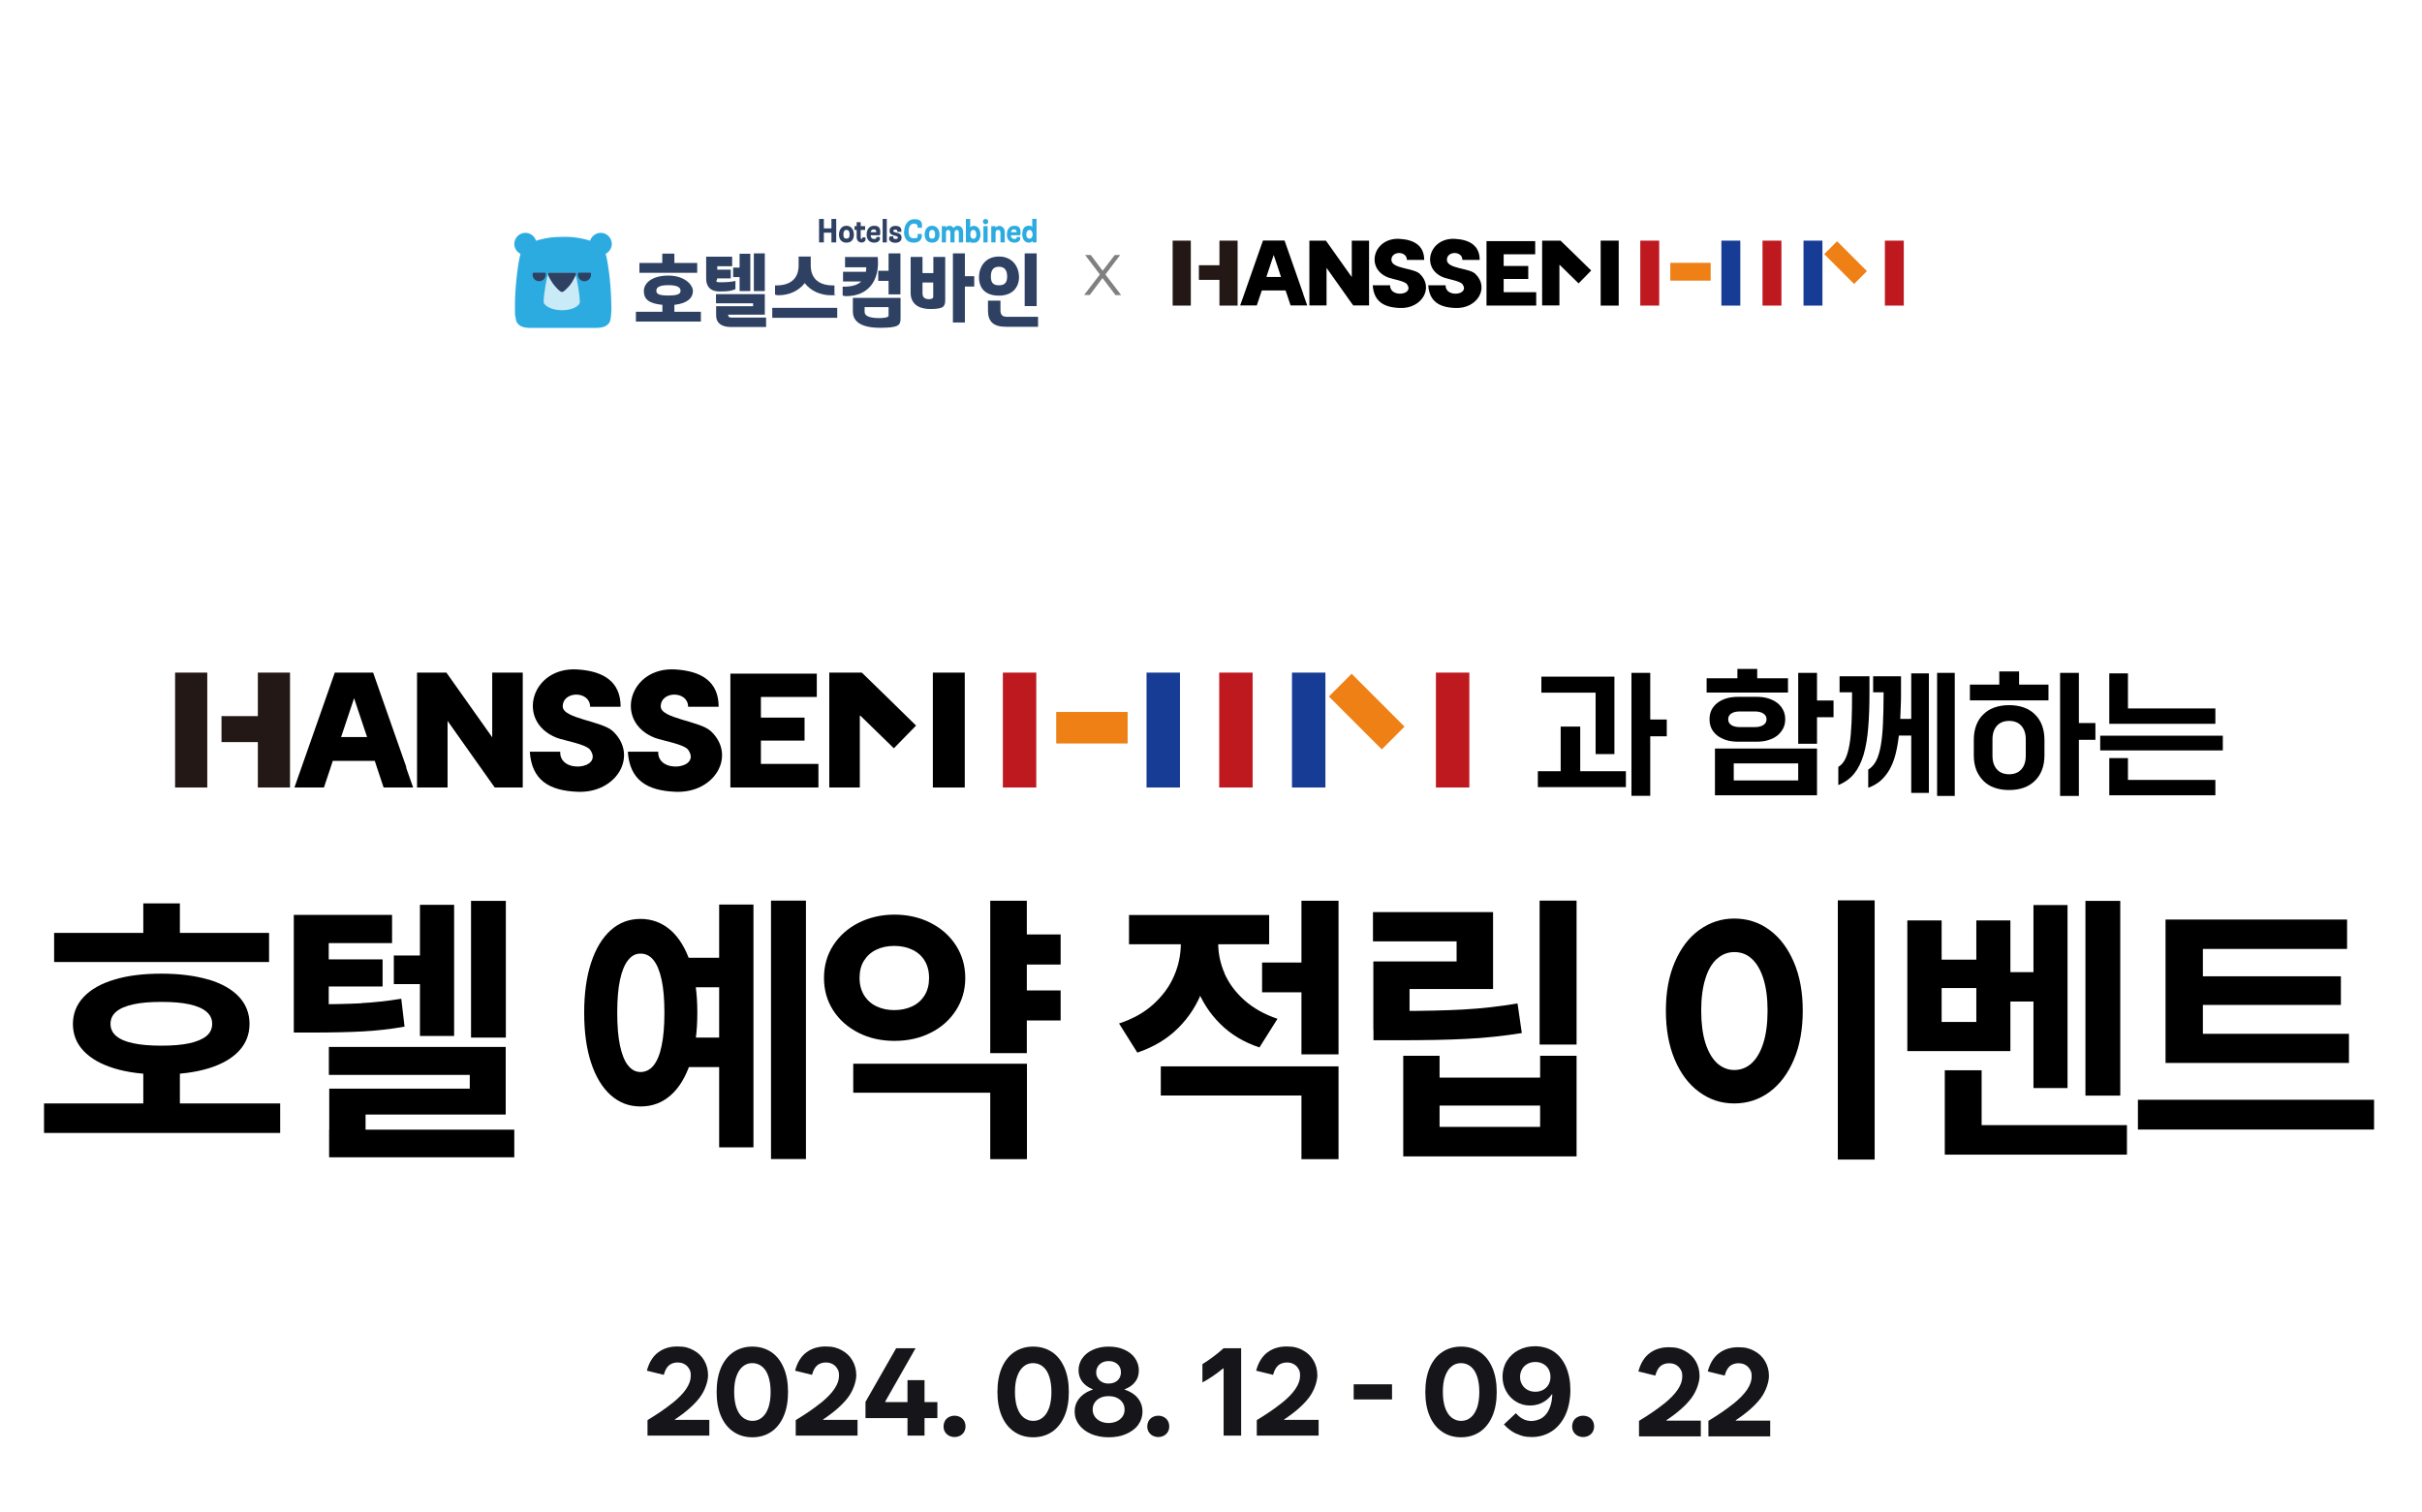 <?xml version="1.0" encoding="UTF-8"?>
<svg xmlns="http://www.w3.org/2000/svg" width="1920" height="1199" version="1.1" viewBox="0 0 1920 1199">
  <defs>
    <style>
      .cls-1 {
        fill: #231815;
      }

      .cls-2 {
        fill: #c9eaf7;
      }

      .cls-3 {
        fill: #ee8015;
      }

      .cls-4 {
        fill: #2cabe1;
      }

      .cls-5 {
        fill: #173c95;
      }

      .cls-6 {
        fill: #2e4162;
      }

      .cls-7 {
        fill: #161519;
      }

      .cls-8 {
        fill: gray;
      }

      .cls-9 {
        fill: #bf1920;
      }
    </style>
  </defs>
  <!-- Generator: Adobe Illustrator 28.7.1, SVG Export Plug-In . SVG Version: 1.2.0 Build 142)  -->
  <g>
    <g id="_레이어_1" data-name="레이어_1">
      <path d="M222.1,898.3H34.9v-23.4h187.2v23.4ZM213.3,762.8H42.9v-23.1h170.4v23.1h0ZM165.2,776.6c10.5,3.2,18.6,7.7,24.2,13.7,5.6,6,8.4,13.2,8.4,21.5s-2.8,15.5-8.4,21.5c-5.6,6-13.7,10.6-24.2,13.8s-22.9,4.8-37.3,4.8-26.8-1.6-37.3-4.8-18.6-7.8-24.3-13.8c-5.7-6-8.5-13.2-8.5-21.4s2.9-15.5,8.6-21.5,13.8-10.6,24.3-13.7c10.5-3.2,22.9-4.7,37.2-4.7s26.8,1.6,37.3,4.7h0ZM105.8,796.3c-6,1.3-10.5,3.2-13.6,5.8s-4.6,5.8-4.6,9.7,1.5,7.1,4.6,9.7c3.1,2.6,7.6,4.5,13.5,5.7,5.9,1.3,13.3,1.9,22.2,1.9s16.2-.6,22.2-1.9c5.9-1.3,10.4-3.2,13.5-5.7,3.1-2.6,4.6-5.8,4.6-9.7s-1.5-7.1-4.6-9.7c-3.1-2.6-7.6-4.5-13.5-5.8s-13.3-1.9-22.2-1.9-16.2.6-22.1,1.9ZM142.6,754.2h-29v-37.9h29v37.9ZM142.6,884.1h-29v-36.4h29v36.4Z"/>
      <path d="M310.8,747.8h-50.2v64h-27.7v-86.4h77.9v22.4ZM286.3,795.4c10.3-.6,20.9-1.7,31.8-3.5l2.6,22.1c-11.1,2-22.1,3.2-33,3.8s-24.5.9-40.8.9h-14v-22.4h14c16,0,29.1-.3,39.5-.8h0ZM303.3,782.2h-50.7v-21.5h50.7v21.5ZM401,883.7h-111.2v25.9h-28.8v-46.4h111.4v-10.9h-111.7v-22.2h140.2v53.6h0ZM407.7,917.6h-146.8v-21.9h146.8v21.9ZM343.9,780.3h-31.7v-22.7h31.7v22.7ZM360,821.4h-27.1v-104h27.1v104ZM401,822.7h-27.6v-108.4h27.6v108.4Z"/>
      <path d="M531.6,737.5c6.8,6,12,14.6,15.7,25.8s5.5,24.4,5.5,39.7-1.8,28.6-5.5,39.7c-3.7,11.2-8.9,19.8-15.6,25.7-6.8,6-14.7,8.9-23.9,8.9s-16.9-3-23.6-8.9c-6.7-6-11.9-14.5-15.6-25.7s-5.5-24.4-5.5-39.7,1.8-28.5,5.5-39.7,8.9-19.8,15.6-25.8,14.6-8.9,23.6-8.9,17,3,23.8,8.9h0ZM497.9,761.3c-2.8,3.5-4.9,8.6-6.4,15.6-1.5,6.9-2.2,15.6-2.2,26.1s.7,19,2.2,26.1c1.5,7,3.6,12.3,6.4,15.7,2.8,3.5,6.1,5.2,9.9,5.2s7.5-1.7,10.3-5.2,5-8.7,6.4-15.7c1.5-7,2.2-15.7,2.2-26.1s-.7-19.1-2.2-26.1c-1.5-6.9-3.6-12.1-6.4-15.6-2.8-3.5-6.2-5.2-10.3-5.2s-7.1,1.7-9.9,5.2ZM578.3,782.8h-34.8v-23.4h34.8v23.4ZM578.3,846.1h-34.8v-23.4h34.8v23.4ZM597.3,909.7h-27.2v-192.5h27.2v192.5ZM638.9,919h-27.7v-204.9h27.7v204.9Z"/>
      <path d="M737.6,731.7c8.6,4.3,15.3,10.3,20.2,17.9,4.9,7.6,7.4,16.2,7.4,25.8s-2.5,18.1-7.4,25.7c-4.9,7.6-11.6,13.6-20.1,17.8-8.5,4.3-18.1,6.4-28.6,6.4s-20-2.1-28.5-6.4c-8.5-4.3-15.2-10.2-20.1-17.8-4.9-7.6-7.3-16.2-7.3-25.7s2.4-18.2,7.3-25.8c4.9-7.6,11.6-13.6,20.1-17.9,8.6-4.3,18-6.5,28.5-6.5s20,2.2,28.6,6.5h-.1ZM814,919.1h-29v-52.7h-108.6v-23h137.7v75.6h-.1ZM694.7,753c-4.2,2-7.4,4.9-9.8,8.7-2.4,3.8-3.5,8.4-3.5,13.7s1.2,9.7,3.5,13.6c2.4,3.9,5.7,6.9,9.9,8.9s8.9,3,14.1,3,10.1-1,14.3-3,7.5-5,9.8-8.8c2.4-3.9,3.5-8.4,3.5-13.7s-1.2-9.9-3.5-13.7-5.6-6.7-9.8-8.7-9-3-14.3-3-10.1,1-14.2,3ZM814,835h-29v-120.8h29v120.8ZM840.8,764.8h-35.5v-23.9h35.5v23.9ZM840.8,809.1h-35.5v-23.8h35.5v23.8Z"/>
      <path d="M953.5,784.6c-4.3,11.6-10.7,21.7-19.4,30.4s-19.5,15.2-32.5,19.6l-14.5-23.1c11-3.6,20.1-8.7,27.4-15.4,7.3-6.7,12.8-14.2,16.3-22.5,3.6-8.3,5.3-16.9,5.3-25.9v-13.1h23.7v13.1c0,13.1-2.1,25.4-6.4,36.9h.1ZM1006.1,748.7h-111.1v-23.2h111.1v23.2ZM1061.1,919.1h-29.4v-50.5h-111.5v-23.1h140.9v73.6ZM970.7,771.8c3.4,7.8,8.6,14.8,15.7,21.2,7.1,6.3,15.9,11.3,26.3,14.8l-14.3,22.7c-12.4-4.1-22.8-10.4-31.1-18.7-8.4-8.3-14.6-18-18.7-28.9-4.1-11-6.2-22.7-6.2-35.2v-13.1h23.3v13.1c0,8.3,1.7,16.4,5.1,24.1h0ZM1040,786.8h-39.5v-23.6h39.5v23.6ZM1061.1,836h-29.4v-121.8h29.4v121.8Z"/>
      <path d="M1183.6,784.2h-66.2v32.4h-28.7v-54.3h66v-15.9h-66.3v-23.2h95.2v60.9h0ZM1160.5,800.4c14.2-.8,28.4-2.4,42.5-4.8l3.4,23.5c-14.6,2.3-29.2,3.9-43.8,4.6-14.6.8-33.2,1.1-55.8,1.1h-18v-23.2h18c21.6,0,39.5-.4,53.7-1.2h0ZM1141.2,854.4h79.7v-17.3h28.9v79.8h-137.4v-79.8h28.8v17.3ZM1220.9,893.5v-16.9h-79.7v16.9h79.7ZM1249.8,828.2h-29.3v-114.1h29.3v114.1Z"/>
      <path d="M1402.8,737.4c8.2,6,14.6,14.6,19.3,25.6,4.7,11,7,23.8,7,38.4s-2.3,27.6-7,38.7c-4.7,11.1-11.1,19.6-19.3,25.7-8.2,6-17.5,9.1-28,9.1s-19.5-3-27.8-9.1c-8.3-6-14.7-14.6-19.4-25.7-4.7-11.1-7-24-7-38.7s2.3-27.4,7-38.4,11.1-19.6,19.4-25.6,17.5-9.1,27.8-9.1,19.8,3,28,9.1ZM1361.1,760.2c-4,3.6-7.1,8.8-9.2,15.8-2.2,7-3.3,15.4-3.3,25.3s1.1,18.6,3.3,25.6c2.2,7,5.3,12.3,9.2,16,4,3.6,8.6,5.5,13.7,5.5s10-1.8,13.9-5.5c3.9-3.6,7-9,9.2-16s3.3-15.6,3.3-25.6-1.1-18.3-3.3-25.3c-2.2-7-5.3-12.2-9.2-15.8-3.9-3.6-8.5-5.3-13.8-5.3s-9.8,1.8-13.7,5.3h0ZM1486.1,919.4h-29.2v-205.5h29.2v205.5Z"/>
      <path d="M1539.2,760.9h27.5v-31.1h27v103.6h-81.7v-103.6h27.2v31.1ZM1566.7,810.3v-26.9h-27.5v26.9h27.5ZM1570.9,906h-29.2v-57.4h29.2v57.4ZM1686.1,915.5h-144.4v-23.4h144.4v23.4ZM1619.2,794.1h-33.2v-23.3h33.2v23.3ZM1639,862.7h-27v-145.1h27v145.1h0ZM1680.8,868.7h-27.6v-154.4h27.6v154.4h0Z"/>
      <path d="M1882,895.6h-187.2v-23.6h187.2v23.6ZM1860.5,752.4h-114.2v73.7h-29.6v-97h143.9v23.3h-.1ZM1862.1,842.8h-145.4v-23.1h145.4v23.1ZM1855.7,796.8h-118.3v-22.7h118.3v22.7Z"/>
      <path class="cls-7" d="M532.9,1112.6c5-4,8.7-7.8,11.1-11.4s3.6-7,3.6-10.3-.4-4-1.3-5.6-2.1-2.8-3.7-3.7-3.4-1.3-5.6-1.3-4.8.7-6.6,2.2-3.2,4-4.2,7.6l-13.4-3.3c1.7-6.4,4.6-11.2,8.8-14.4,4.2-3.2,9.3-4.8,15.3-4.8s9.2,1,12.9,3,6.5,4.7,8.5,8.2,3,7.3,3,11.7-2.2,11.8-6.6,17.6-11.1,11.7-20.2,17.7l.5-1.1v1.1h27.3v12.5h-49v-12.3c8-4.9,14.5-9.3,19.5-13.4h.1Z"/>
      <path class="cls-7" d="M581.4,1135.2c-4.3-2.9-7.6-7.1-9.9-12.5s-3.4-11.8-3.4-19,1.1-13.7,3.4-19.1c2.3-5.4,5.6-9.6,9.9-12.5s9.3-4.4,15-4.4,10.8,1.5,15.1,4.4,7.5,7.1,9.8,12.5,3.4,11.8,3.4,19.1-1.1,13.6-3.4,19-5.6,9.6-9.8,12.5c-4.3,2.9-9.3,4.4-15.1,4.4s-10.8-1.5-15-4.4ZM604.2,1123.8c2.2-1.8,3.8-4.5,5-7.9,1.1-3.4,1.7-7.5,1.7-12.2s-.6-8.8-1.7-12.2c-1.1-3.4-2.8-6.1-5-7.9s-4.8-2.8-7.8-2.8-5.5.9-7.7,2.8c-2.2,1.8-3.8,4.5-5,7.9s-1.7,7.5-1.7,12.2.6,8.8,1.7,12.2c1.2,3.4,2.8,6.1,5,7.9s4.7,2.8,7.7,2.8,5.6-.9,7.8-2.8Z"/>
      <path class="cls-7" d="M650.4,1112.6c5-4,8.7-7.8,11.1-11.4,2.4-3.6,3.6-7,3.6-10.3s-.4-4-1.3-5.6c-.9-1.6-2.1-2.8-3.7-3.7-1.6-.9-3.4-1.3-5.6-1.3s-4.8.7-6.6,2.2-3.2,4-4.2,7.6l-13.4-3.3c1.7-6.4,4.6-11.2,8.8-14.4s9.3-4.8,15.3-4.8,9.2,1,12.9,3,6.5,4.7,8.5,8.2,3,7.3,3,11.7-2.2,11.8-6.6,17.6c-4.4,5.8-11.1,11.7-20.2,17.7l.5-1.1v1.1h27.3v12.5h-49v-12.3c8-4.9,14.5-9.3,19.5-13.4h.1Z"/>
      <path class="cls-7" d="M686,1111.7l24.4-42.7h15.4l-24.3,42.7.3-1.3v1.3h41.3v12.7h-57v-12.7h-.1ZM719.4,1094.3h13.5v44h-13.5v-44Z"/>
      <path class="cls-7" d="M752.2,1138.3c-1.3-.7-2.3-1.7-3.1-3s-1.1-2.7-1.1-4.3.4-3.1,1.1-4.4c.7-1.3,1.8-2.3,3.1-3s2.8-1.1,4.5-1.1,3.1.4,4.5,1.1c1.3.7,2.3,1.7,3.1,3,.7,1.3,1.1,2.7,1.1,4.4s-.4,3-1.1,4.3c-.8,1.3-1.8,2.3-3.1,3s-2.8,1.1-4.5,1.1-3.1-.4-4.5-1.1Z"/>
      <path class="cls-7" d="M804,1135.2c-4.3-2.9-7.6-7.1-9.9-12.5s-3.4-11.8-3.4-19,1.1-13.7,3.4-19.1c2.3-5.4,5.6-9.6,9.9-12.5,4.3-2.9,9.3-4.4,15-4.4s10.8,1.5,15.1,4.4,7.5,7.1,9.8,12.5,3.4,11.8,3.4,19.1-1.1,13.6-3.4,19c-2.3,5.4-5.6,9.6-9.8,12.5-4.3,2.9-9.3,4.4-15.1,4.4s-10.8-1.5-15-4.4ZM826.8,1123.8c2.2-1.8,3.8-4.5,5-7.9,1.1-3.4,1.7-7.5,1.7-12.2s-.6-8.8-1.7-12.2c-1.1-3.4-2.8-6.1-5-7.9s-4.8-2.8-7.8-2.8-5.5.9-7.7,2.8c-2.2,1.8-3.8,4.5-5,7.9s-1.7,7.5-1.7,12.2.6,8.8,1.7,12.2c1.2,3.4,2.8,6.1,5,7.9s4.7,2.8,7.7,2.8,5.6-.9,7.8-2.8Z"/>
      <path class="cls-7" d="M891.5,1100v3.6l-12.7-3.6c5.6,0,10.4.8,14.4,2.4s7.2,3.9,9.3,6.8,3.2,6.2,3.2,10-1.1,7.3-3.4,10.5-5.5,5.5-9.6,7.3-8.7,2.6-13.9,2.6-9.7-.9-13.8-2.6c-4.1-1.8-7.3-4.2-9.6-7.3s-3.5-6.6-3.5-10.5,1.1-7.1,3.3-10,5.3-5.2,9.4-6.8c4.1-1.6,8.8-2.4,14.3-2.4l-12.7,3.6v-3.6l12.7,3.6c-4.9,0-9.1-.7-12.7-2.1-3.6-1.4-6.3-3.4-8.3-6-1.9-2.6-2.9-5.6-2.9-9s1-6.9,3.1-9.7c2-2.9,4.9-5.1,8.5-6.7,3.7-1.6,7.7-2.4,12.3-2.4s8.7.8,12.3,2.4,6.5,3.8,8.5,6.7,3.1,6.1,3.1,9.7-.9,6.5-2.8,9c-1.9,2.6-4.7,4.6-8.3,6s-7.9,2.1-12.8,2.1l12.7-3.6h0ZM885.4,1126.9c1.9-.9,3.4-2.2,4.5-3.8s1.6-3.4,1.6-5.5-.5-3.9-1.6-5.5-2.6-2.9-4.5-3.8-4.1-1.3-6.6-1.3-4.6.4-6.5,1.3-3.4,2.1-4.5,3.8c-1.1,1.6-1.6,3.5-1.6,5.5s.5,3.8,1.6,5.5c1.1,1.6,2.6,2.9,4.5,3.8s4.1,1.4,6.5,1.4,4.6-.5,6.6-1.4ZM883.9,1095.9c1.5-.8,2.7-1.8,3.5-3.2s1.2-2.9,1.2-4.6-.4-3.3-1.2-4.6c-.8-1.4-2-2.4-3.5-3.2s-3.2-1.1-5.1-1.1-3.6.4-5,1.1c-1.5.8-2.6,1.8-3.5,3.2-.8,1.4-1.3,2.9-1.3,4.6s.4,3.3,1.3,4.6c.8,1.4,2,2.4,3.5,3.2s3.2,1.1,5,1.1,3.6-.4,5.1-1.1Z"/>
      <path class="cls-7" d="M913.7,1138.3c-1.3-.7-2.3-1.7-3.1-3s-1.1-2.7-1.1-4.3.4-3.1,1.1-4.4c.7-1.3,1.8-2.3,3.1-3s2.8-1.1,4.5-1.1,3.1.4,4.5,1.1c1.3.7,2.3,1.7,3.1,3,.7,1.3,1.1,2.7,1.1,4.4s-.4,3-1.1,4.3c-.8,1.3-1.8,2.3-3.1,3s-2.8,1.1-4.5,1.1-3.1-.4-4.5-1.1Z"/>
      <path class="cls-7" d="M970,1069v16h-1.1l1.1-.3c-6.3,5.1-11.9,8.9-16.8,11.4v-14.5c5.7-3.5,11.3-7.7,16.8-12.6h0ZM970,1069h13.9v69.3h-13.9v-69.3Z"/>
      <path class="cls-7" d="M1015.9,1112.6c5-4,8.7-7.8,11.1-11.4s3.6-7,3.6-10.3-.4-4-1.3-5.6-2.1-2.8-3.7-3.7c-1.6-.9-3.4-1.3-5.6-1.3s-4.8.7-6.6,2.2-3.2,4-4.2,7.6l-13.4-3.3c1.7-6.4,4.6-11.2,8.8-14.4s9.3-4.8,15.3-4.8,9.2,1,12.9,3,6.5,4.7,8.5,8.2,3,7.3,3,11.7-2.2,11.8-6.6,17.6c-4.4,5.8-11.1,11.7-20.2,17.7l.5-1.1v1.1h27.3v12.5h-49v-12.3c8-4.9,14.5-9.3,19.5-13.4h.1Z"/>
      <path class="cls-7" d="M1103.5,1109.6h-30.4v-12h30.4v12Z"/>
      <path class="cls-7" d="M1143.2,1135.2c-4.3-2.9-7.6-7.1-9.9-12.5s-3.4-11.8-3.4-19,1.1-13.7,3.4-19.1,5.6-9.6,9.9-12.5,9.3-4.4,15-4.4,10.8,1.5,15.1,4.4c4.3,2.9,7.5,7.1,9.8,12.5s3.4,11.8,3.4,19.1-1.1,13.6-3.4,19-5.6,9.6-9.8,12.5c-4.3,2.9-9.3,4.4-15.1,4.4s-10.8-1.5-15-4.4ZM1166,1123.8c2.2-1.8,3.8-4.5,5-7.9,1.1-3.4,1.7-7.5,1.7-12.2s-.6-8.8-1.7-12.2-2.8-6.1-5-7.9-4.8-2.8-7.8-2.8-5.5.9-7.7,2.8c-2.2,1.8-3.8,4.5-5,7.9s-1.7,7.5-1.7,12.2.6,8.8,1.7,12.2c1.2,3.4,2.8,6.1,5,7.9s4.7,2.8,7.7,2.8,5.6-.9,7.8-2.8Z"/>
      <path class="cls-7" d="M1202.3,1137c-3.8-1.8-7.1-4.3-10.1-7.6l9.5-8.9c1.8,2.1,3.8,3.7,5.8,4.7,2.1,1,4.3,1.5,6.6,1.5s6.1-.9,8.6-2.6c2.5-1.8,4.4-4.3,5.8-7.8,1.4-3.4,2.1-7.5,2.1-12.3l.8,1.5h-2.3l5.5-14.5c0,4.4-.9,8.4-2.8,12s-4.5,6.4-7.8,8.4-7,3-11.1,3-7.7-1-11-3-6-4.8-7.9-8.3-2.9-7.3-2.9-11.6,1.1-8.7,3.4-12.4,5.4-6.6,9.3-8.6c3.9-2.1,8.3-3.1,13.2-3.1s10.6,1.4,14.8,4.3c4.2,2.9,7.4,6.9,9.7,12.2,2.2,5.2,3.4,11.3,3.4,18.2s-1.3,14.1-3.9,19.7-6.2,10-10.8,13c-4.6,3-9.9,4.6-15.8,4.6s-8.3-.9-12.1-2.6v.2h0ZM1223.3,1102c1.8-1,3.3-2.4,4.3-4.2s1.5-3.8,1.5-6.1-.5-4.3-1.5-6.1-2.4-3.2-4.3-4.2c-1.8-1-3.9-1.5-6.2-1.5s-4.4.5-6.2,1.5c-1.8,1-3.3,2.4-4.3,4.2s-1.6,3.8-1.6,6.1.5,4.3,1.6,6.1c1,1.8,2.5,3.2,4.3,4.2s3.9,1.5,6.2,1.5,4.4-.5,6.2-1.5Z"/>
      <path class="cls-7" d="M1250.5,1138.3c-1.3-.7-2.3-1.7-3.1-3-.8-1.3-1.1-2.7-1.1-4.3s.4-3.1,1.1-4.4,1.8-2.3,3.1-3c1.3-.7,2.8-1.1,4.5-1.1s3.1.4,4.5,1.1c1.3.7,2.3,1.7,3.1,3,.7,1.3,1.1,2.7,1.1,4.4s-.4,3-1.1,4.3c-.8,1.3-1.8,2.3-3.1,3s-2.8,1.1-4.5,1.1-3.1-.4-4.5-1.1Z"/>
      <g>
        <rect class="cls-1" x="138.8" y="533.3" width="25.5" height="91.1"/>
        <rect class="cls-1" x="204.4" y="533.3" width="25.5" height="91.1"/>
        <rect x="739.5" y="533.3" width="25.3" height="91.1"/>
        <rect class="cls-9" x="795" y="533.3" width="26.5" height="91.1"/>
        <rect class="cls-5" x="908.9" y="533.3" width="26.5" height="91.1"/>
        <rect class="cls-9" x="966.5" y="533.3" width="26.5" height="91.1"/>
        <rect class="cls-9" x="1138.3" y="533.3" width="26.5" height="91.1"/>
        <rect class="cls-5" x="1024.2" y="533.3" width="26.5" height="91.1"/>
        <rect class="cls-1" x="175.6" y="567.8" width="43.8" height="20.6"/>
        <rect class="cls-3" x="837.3" y="564.5" width="56.6" height="25"/>
        <rect class="cls-3" x="1070.7" y="534.5" width="25.5" height="59.3" transform="translate(-81.6 931.4) rotate(-45)"/>
        <polygon points="390.2 533.3 390.2 584.6 354.8 534.6 353.9 533.3 339.8 533.3 330.6 533.3 330.6 624.4 354.8 624.4 354.8 571.6 390.2 621.6 392.2 624.4 413.6 624.4 414.4 624.4 414.4 623.9 414.4 618.7 414.4 533.3 390.2 533.3"/>
        <path d="M420,596h24.1c-.8,17.9,34.4,13.8,23.8-1.4-3.2-4.6-20.5-7.3-26.5-9.6-32.8-12.8-20.4-56.5,16.3-54.2,21,1.3,34.3,9.8,34.3,29.6h-24.2c0-12.9-21.8-12.8-21.7-.2.1,9.6,31.1,11.4,39.8,19.6,20.4,19.3,3,49.3-28.1,48-22.5-.9-36.3-9.2-37.8-31.8h0Z"/>
        <path d="M497.7,596h24.1c-.8,17.9,34.4,13.8,23.8-1.4-3.2-4.6-20.5-7.3-26.5-9.6-32.8-12.8-20.4-56.5,16.3-54.2,21,1.3,34.3,9.8,34.3,29.6h-24.2c0-12.9-21.8-12.8-21.7-.2.1,9.6,31.1,11.4,39.8,19.6,20.4,19.3,3,49.3-28.1,48-22.5-.9-36.3-9.2-37.8-31.8h0Z"/>
        <path d="M579.1,534.1h68.4v18.5h-44.3v16.4h34.6v18.2h-34.6v18.5h45.6v18.7h-69.8v-90.4h0Z"/>
        <polygon points="702 551.6 683.2 533.3 681.6 533.3 680.6 533.3 665 533.3 657.4 533.3 657.4 624.4 681.6 624.4 681.6 567.5 682.1 567.5 708.6 593.3 726.2 575.3 702 551.6"/>
        <path d="M322.2,608.5l-15.6-44.4-10.8-30.8h-30.4l-10.8,30.8-15.6,44.4-5.6,15.9h23.4l5.3-15.9,1.7-5.2h33.3l1.7,5.2,5.3,15.9h23.4l-5.6-15.9h.3ZM270.4,584.4l6.8-20.3,3.5-10.5,3.5,10.5,6.8,20.3h-20.6Z"/>
      </g>
      <g>
        <path class="cls-8" d="M864,233.9h-4.6l12.5-16.3-11.7-15.4h4.5l9.4,12.5,9.6-12.5h4.3l-11.7,15.4,12.5,16.4h-4.5l-10.3-13.5-10.2,13.5h.2Z"/>
        <g>
          <g>
            <polygon class="cls-6" points="649.3 192.2 649.3 173.6 653.1 173.6 653.1 181.1 659.1 181.1 659.1 173.6 662.9 173.6 662.9 192.2 659.1 192.2 659.1 184.5 653.1 184.5 653.1 192.2 649.3 192.2"/>
            <path class="cls-6" d="M665.1,186c0-3.7,2-7,5.9-7s5.9,3.3,5.9,7-1.8,6.4-5.9,6.4-5.9-2.9-5.9-6.4M668.6,186c0,2.3.7,3.2,2.4,3.2s2.5-.9,2.5-3.2-.6-3.7-2.5-3.7-2.4,1.5-2.4,3.7"/>
            <path class="cls-6" d="M679.1,182.3h-1.7v-3h1.7v-3.1h3.2v3.1h3.5v3h-3.5v4.7c0,2.1,0,2.4.7,2.4s.6-.2.6-.7v-.5h2.4s.2.5.2,1.1c0,2.1-1.5,3-3.3,3s-3.8-1.3-3.8-4.3v-5.9.2h0Z"/>
            <path class="cls-6" d="M694.7,188.3v-.4h2.7s.2.4.2,1.1c0,2.4-2.5,3.4-4.5,3.4-4.1,0-6.1-2.7-6.1-6.4s1.8-7,5.9-7,4.9,2.1,4.9,4.9-.4,2.6-.4,2.6h-7.2c0,1.9,1,3,2.8,3s1.7-.7,1.7-1.2M690.3,184.1h4.4c0-.8-.2-2.2-2.1-2.2s-2.3,1.5-2.3,2.2"/>
            <rect class="cls-6" x="699.7" y="173.6" width="3.3" height="18.6"/>
            <path class="cls-6" d="M705,188.8c0-.8.3-1.4.3-1.4h3s-.2.3-.2.8c0,.9.7,1.3,1.9,1.3s1.8-.4,1.8-1.1-.8-1.2-2.3-1.5c-2-.5-4.3-1-4.3-3.8s2-4,4.7-4,4.6,1.1,4.6,3.5-.2,1.2-.2,1.2h-3v-.7c0-.7-.6-1.1-1.5-1.1s-1.7.5-1.7,1.1.8,1,2.2,1.3c2,.5,4.4,1,4.4,3.9s-2,4.2-5,4.2-5-1.5-5-3.6"/>
            <path class="cls-4" d="M716.8,183.5c0-5.3,3-9.7,8.1-9.7s6,2.3,6,5-.3,1.8-.3,1.8h-3.2v-1c0-1.3-.9-2.3-2.7-2.3-3,0-4.4,2.5-4.4,6.2s1,5.4,4.3,5.4,2.8-.7,2.8-2.7,0-.7,0-.7h3.2s.2.6.2,1.4c0,3.9-3.2,5.5-6.3,5.5-6,0-7.9-4-7.9-8.9"/>
            <path class="cls-4" d="M733,186c0-3.7,2-7,5.9-7s5.9,3.3,5.9,7-1.8,6.4-5.9,6.4-5.9-2.9-5.9-6.4M736.5,186c0,2.3.7,3.2,2.4,3.2s2.4-.9,2.4-3.2-.6-3.7-2.4-3.7-2.4,1.5-2.4,3.7"/>
            <path class="cls-4" d="M755.9,180.8c.7-1,1.8-1.8,3.2-1.8,2.8,0,4.4,2,4.4,5.1v8.1h-3.4v-7.5c0-1.7-.6-2.4-1.7-2.4s-1.7,1-1.7,2.3v7.6h-3.3v-7.5c0-1.7-.6-2.4-1.8-2.4s-1.7,1-1.7,2.2v7.7h-3.3v-12.9h3.2v1.2h0c.3-.5,1.3-1.5,2.9-1.5s2.6.8,3.1,1.8"/>
            <path class="cls-4" d="M765.8,173.6h3.3v6.6h0c.6-.6,1.7-1.1,2.8-1.1,3.6,0,5.3,3.1,5.3,6.8s-1.7,6.6-5.3,6.6-2.4-.6-3-1.4h0v1.1h-3.2v-18.6h.1ZM769.2,186c0,1.6.6,3.3,2.4,3.3s2.4-1.6,2.4-3.2-.6-3.8-2.4-3.8-2.4,1.9-2.4,3.7"/>
            <path class="cls-4" d="M781.3,173.6c1.2,0,2.1.9,2.1,2.1s-.9,2.1-2.1,2.1-2.1-.9-2.1-2.1.9-2.1,2.1-2.1"/>
            <rect class="cls-4" x="779.6" y="179.3" width="3.3" height="12.9"/>
            <path class="cls-4" d="M789.2,192.2h-3.4v-12.9h3.4v1.3h0c.6-.7,1.4-1.5,3.2-1.5s4.1,2,4.1,4.6v8.5h-3.4v-7.7c0-1.4-.7-2.2-1.8-2.2s-2.1.4-2.1,2.7v7.2h0Z"/>
            <path class="cls-4" d="M805.9,188.3v-.4h2.7s.2.4.2,1.1c0,2.4-2.5,3.4-4.5,3.4-4.1,0-6.1-2.7-6.1-6.4s1.8-7,5.9-7,4.9,2.1,4.9,4.9-.4,2.6-.4,2.6h-7.2c0,1.9,1,3,2.8,3s1.7-.7,1.7-1.2M801.5,184.1h4.4c0-.8-.2-2.2-2.1-2.2s-2.3,1.5-2.3,2.2"/>
            <path class="cls-4" d="M821.7,192.2h-3.1v-1.1h0c-.5.6-1.7,1.3-3.1,1.3-2.5,0-5.1-2-5.1-6.7s2.1-6.7,4.9-6.7,2.4.5,3,1.1h0v-6.6h3.4v18.6h0ZM813.6,186c0,2.3,1.2,3.2,2.6,3.2s2.4-1.2,2.4-3.2-1-3.7-2.4-3.7-2.6,1.2-2.6,3.7"/>
          </g>
          <g>
            <path class="cls-4" d="M484.6,242.5c0-12.5-1.8-30-4-39.6-.9-3.9-2.7-6.8-5.7-8.8-1.6-1.2-3.5-2.1-5.6-2.8-.1,0-.3,0-.4-.1-7.7-2.5-15-3.6-22.5-3.4-7.5-.1-14.8.9-22.5,3.4-.1,0-.3,0-.4.1-2.1.6-4,1.5-5.6,2.8-2.9,2.1-4.8,4.9-5.7,8.8-2.2,9.6-4,27.1-4,39.6s.1,6.1.4,8.4c.3,2.6.8,4.5,1.5,5.3,1.2,1.4,3,3.8,10.5,3.8h51.7c7.4,0,9.2-2.4,10.5-3.8.7-.8,1.2-2.7,1.5-5.3.3-2.3.4-5.1.4-8.4"/>
            <path class="cls-4" d="M416.5,202.2h0c-4.9,0-8.8-4-8.8-8.8s4-8.8,8.8-8.8,8.8,4,8.8,8.8-4,8.8-8.8,8.8"/>
            <path class="cls-4" d="M476.2,202.2h0c-4.9,0-8.8-4-8.8-8.8s4-8.8,8.8-8.8,8.8,4,8.8,8.8-4,8.8-8.8,8.8"/>
            <path class="cls-6" d="M422.3,216.7c0,.4-.1.9-.1,1.3.1,2.7,2.3,4.9,5,5,3,.1,5.4-2.3,5.4-5.2s0-.8-.1-1.1c0-.3-.3-.5-.6-.5h-8.9c-.3,0-.6.2-.6.5"/>
            <path class="cls-6" d="M458.2,216.7c0,.4-.1.9-.1,1.3.1,2.7,2.3,4.9,5,5,3,.1,5.4-2.3,5.4-5.2s0-.8-.1-1.1c0-.3-.3-.5-.6-.5h-8.9c-.3,0-.6.2-.6.5"/>
            <path class="cls-2" d="M459.6,240.1v-1.7c0-4.6-2.1-16.6-3.3-21.2h0c-.1-.5-.5-.8-1.1-.9h-19.8c-.6.1-1,.5-1.1.9h0c-1.2,4.6-3.3,16.6-3.3,21.2v1h0c0,3,6.4,6.6,14.4,6.6s13.2-3,14.2-5.8v-.2"/>
            <path class="cls-6" d="M455.3,216.2h-19.8c-.7.1-1.1.6-1.1,1.2s0,.5.1.7c.6,1.5,1.4,2.9,2.2,4.2,1.4,2.4,3,4.5,5.1,6.6.7.7,1.4,1.4,2.2,2,.5.4,1,.6,1.5.6s1-.2,1.5-.6c.8-.6,1.5-1.3,2.2-2,2.2-2.1,3.8-4.2,5.1-6.6.8-1.4,1.5-2.8,2.2-4.2,0-.2.1-.5.1-.7,0-.6-.4-1.1-1.1-1.2"/>
          </g>
          <g>
            <path class="cls-6" d="M583,229.4v-6.7c-2.8.8-6.7,1.1-11.9,1.1s-2.5-1.4-2.5-3.1h10.7v-6.9h-10.7v-2.7h11.8v-7.6h-20.6v17.4c0,5.4,2.5,10.2,10.7,10.2s9.1-.6,12.5-1.8h0Z"/>
            <rect class="cls-6" x="812.3" y="200.9" width="9.5" height="41.8"/>
            <path class="cls-6" d="M534.6,241.7c10.5-1.1,14.7-5.7,14.7-10.9s-6.8-12.3-19.5-12.3-19.4,5.8-19.4,12.3,4.1,9.9,14.7,10.9v5.5h-21v7.8h51.5v-7.8h-21v-5.5ZM520.3,230.5c0-2.7,2.5-4.4,9.5-4.4s9.7,1.7,9.7,4.4-2.5,3.8-9.7,3.8-9.5-1.1-9.5-3.8Z"/>
            <polygon class="cls-6" points="552.7 208.5 534.6 208.5 534.6 201.1 525 201.1 525 208.5 506.9 208.5 506.9 216.3 552.7 216.3 552.7 208.5"/>
            <polygon class="cls-6" points="586.3 230.8 594.8 230.8 594.8 201.2 586.3 201.2 586.3 212.2 581.2 212.2 581.2 219.7 586.3 219.7 586.3 230.8"/>
            <rect class="cls-6" x="597.6" y="200.9" width="8.7" height="29.9"/>
            <path class="cls-6" d="M637.9,224.4c4.8,6.4,12.7,9.7,20.7,9.7s1.9-.1,2.9-.5v-7.3h-1.1c-11.1,0-17.7-5.3-17.7-15.9v-7h-9.6v7c0,10.6-6.6,15.9-17.7,15.9h-1v7.3c1,.4,1.9.5,2.9.5,7.9,0,15.8-3.3,20.7-9.7h-.1Z"/>
            <path class="cls-6" d="M695.8,203.8h-25.9v8.1h16.8c0,1.3,0,2.5-.3,3.6h-18.1v7.7h14.4c-2.9,2.8-7.5,4.1-13.7,4.1h-1v7c1,.4,1.9.5,2.9.5,16.6,0,26.8-11.5,24.9-31h0Z"/>
            <path class="cls-6" d="M807.8,219.8c0-8.7-5.5-16.4-15.9-16.4s-15.8,7.7-15.8,16.4,4.9,14.6,15.8,14.6,15.9-6.8,15.9-14.6ZM785.5,219.3c0-4.8,1.7-7.8,6.4-7.8s6.5,3,6.5,7.8-2,6.9-6.5,6.9-6.4-2-6.4-6.9Z"/>
            <polygon class="cls-6" points="764.9 200.9 755.4 200.9 755.4 255.7 764.9 255.7 764.9 227.2 772.3 227.2 772.3 219 764.9 219 764.9 200.9"/>
            <path class="cls-6" d="M577.1,249.5h29.2v-16.3h-38.7v7.3h29.4v2.3h-29.3v7.3c0,5.4,3.4,9.2,12,9.2h27.6v-7.5h-27.6c-2,0-2.5-1-2.5-2.4h-.1Z"/>
            <path class="cls-6" d="M797.4,251.1c-2.8,0-4.3-1.8-4.3-4.9v-7.8h-9.9v7.9c0,8.8,4.5,12.8,14.2,12.8h25.5v-7.9h-25.6,0Z"/>
            <path class="cls-6" d="M739.8,216.5h-8.5v-12.8h-9.4v28.5c0,7.8,5.1,12.8,15.7,12.8s11.7-2,11.7-7.4v-33.9h-9.4v12.8h0ZM739.8,235.4c0,1.2-1.4,1.8-3.3,1.8-3.5,0-5.2-1.5-5.2-4.7v-8.5h8.5v11.3h0Z"/>
            <rect class="cls-6" x="612.2" y="244.1" width="51.5" height="7.9"/>
            <polygon class="cls-6" points="704.4 214.7 696.2 214.7 696.2 222.7 704.4 222.7 704.4 233.4 713.8 233.4 713.8 200.9 704.4 200.9 704.4 214.7"/>
            <path class="cls-6" d="M676.1,247.1c0,8.1,7,12.8,21.6,12.8s16.2-2,16.2-7.4v-16.3h-37.8v11h0ZM685.5,243.5h18.9v6.8c0,1.4-3.6,1.9-7.3,1.9-7.7,0-11.7-1.6-11.7-4.9v-3.9h0Z"/>
          </g>
        </g>
        <g>
          <rect class="cls-1" x="929.6" y="190.8" width="14.4" height="51.5"/>
          <rect class="cls-1" x="966.7" y="190.8" width="14.4" height="51.5"/>
          <rect x="1268.9" y="190.8" width="14.3" height="51.5"/>
          <rect class="cls-9" x="1300.3" y="190.8" width="15" height="51.5"/>
          <rect class="cls-5" x="1364.6" y="190.8" width="15" height="51.5"/>
          <rect class="cls-9" x="1397.2" y="190.8" width="15" height="51.5"/>
          <rect class="cls-9" x="1494.2" y="190.8" width="15" height="51.5"/>
          <rect class="cls-5" x="1429.7" y="190.8" width="15" height="51.5"/>
          <rect class="cls-1" x="950.4" y="210.3" width="24.8" height="11.6"/>
          <rect class="cls-3" x="1324.1" y="208.4" width="32" height="14.1"/>
          <rect class="cls-3" x="1455.9" y="191.4" width="14.4" height="33.5" transform="translate(281.3 1095.6) rotate(-45)"/>
          <polygon points="1071.6 190.8 1071.6 219.7 1051.6 191.5 1051.1 190.8 1043.1 190.8 1038 190.8 1038 242.2 1051.6 242.2 1051.6 212.4 1071.6 240.6 1072.8 242.2 1084.8 242.2 1085.3 242.2 1085.3 241.9 1085.3 239 1085.3 190.8 1071.6 190.8"/>
          <path d="M1088.4,226.2h13.6c-.4,10.1,19.5,7.8,13.4-.8-1.8-2.6-11.6-4.1-15-5.4-18.5-7.2-11.5-31.9,9.2-30.6,11.8.7,19.4,5.6,19.4,16.7h-13.7c0-7.3-12.3-7.3-12.3-.1s17.6,6.4,22.5,11.1c11.5,10.9,1.7,27.9-15.9,27.1-12.7-.5-20.5-5.2-21.4-18h.2Z"/>
          <path d="M1132.4,226.2h13.6c-.4,10.1,19.5,7.8,13.4-.8-1.8-2.6-11.6-4.1-15-5.4-18.5-7.2-11.5-31.9,9.2-30.6,11.8.7,19.4,5.6,19.4,16.7h-13.7c0-7.3-12.3-7.3-12.3-.1s17.6,6.4,22.5,11.1c11.5,10.9,1.7,27.9-15.9,27.1-12.7-.5-20.5-5.2-21.4-18h.2Z"/>
          <path d="M1178.3,191.2h38.7v10.4h-25v9.3h19.5v10.3h-19.5v10.5h25.8v10.6h-39.4v-51h0Z"/>
          <polygon points="1247.7 201.1 1237.1 190.8 1236.2 190.8 1235.7 190.8 1226.8 190.8 1222.5 190.8 1222.5 242.2 1236.2 242.2 1236.2 210.1 1236.5 210.1 1251.4 224.7 1261.4 214.5 1247.7 201.1"/>
          <path d="M1033.2,233.2l-8.8-25.1-6.1-17.4h-17.1l-6.1,17.4-8.8,25.1-3.2,9h13.2l3-9,1-2.9h18.8l1,2.9,3,9h13.2l-3.2-9h0ZM1003.9,219.6l3.8-11.5,2-5.9,2,5.9,3.8,11.5h-11.6Z"/>
        </g>
      </g>
      <path class="cls-7" d="M1318.9,1113.2c5-4,8.7-7.8,11.1-11.4s3.6-7,3.6-10.3-.4-4-1.3-5.6-2.1-2.8-3.7-3.7c-1.6-.9-3.4-1.3-5.6-1.3s-4.8.7-6.6,2.2-3.2,4-4.2,7.6l-13.4-3.3c1.7-6.4,4.6-11.2,8.8-14.4s9.3-4.8,15.3-4.8,9.2,1,12.9,3,6.5,4.7,8.5,8.2,3,7.3,3,11.7-2.2,11.8-6.6,17.6c-4.4,5.8-11.1,11.7-20.2,17.7l.5-1.1v1.1h27.3v12.5h-49v-12.3c8-4.9,14.5-9.3,19.5-13.4h0,0Z"/>
      <path class="cls-7" d="M1373.9,1113.2c5-4,8.7-7.8,11.1-11.4s3.6-7,3.6-10.3-.4-4-1.3-5.6-2.1-2.8-3.7-3.7c-1.6-.9-3.4-1.3-5.6-1.3s-4.8.7-6.6,2.2-3.2,4-4.2,7.6l-13.4-3.3c1.7-6.4,4.6-11.2,8.8-14.4s9.3-4.8,15.3-4.8,9.2,1,12.9,3,6.5,4.7,8.5,8.2,3,7.3,3,11.7-2.2,11.8-6.6,17.6c-4.4,5.8-11.1,11.7-20.2,17.7l.5-1.1v1.1h27.3v12.5h-49v-12.3c8-4.9,14.5-9.3,19.5-13.4h0,0Z"/>
      <g>
        <path d="M1219.1,611.5h18.1v-35.4h15.5v35.4h36.2v12.6h-69.8v-12.6ZM1264.9,549.2h-43v-12.7h57.9v61.4h-14.9v-48.7ZM1293.3,533.5h14.9v37h13.1v13.3h-13.1v47.2h-14.9v-97.6Z"/>
        <path d="M1352.9,537.8h24.4v-7.4h15.7v7.4h24.4v11.3h-64.5v-11.3ZM1378.1,588.1c-3.6,0-6.9-.4-9.7-1.3s-5.2-2.1-7.2-3.7c-2-1.6-3.5-3.5-4.5-5.6-1-2.1-1.5-4.5-1.5-7.2s.5-5,1.5-7.2c1-2.1,2.5-4,4.5-5.6,2-1.6,4.4-2.8,7.2-3.7s6.1-1.3,9.7-1.3h14.2c3.6,0,6.8.4,9.6,1.3s5.2,2.1,7.2,3.7c2,1.6,3.5,3.5,4.5,5.6,1.1,2.1,1.6,4.5,1.6,7.2s-.5,5-1.6,7.2c-1.1,2.1-2.6,4-4.5,5.6-2,1.6-4.4,2.8-7.2,3.7s-6,1.3-9.6,1.3h-14.2ZM1359.5,593.5h80.9v37.1h-80.9v-37.1ZM1391.1,576.5c2.8,0,5-.5,6.7-1.6,1.7-1.1,2.6-2.6,2.6-4.6s-.9-3.5-2.6-4.6c-1.7-1.1-4-1.6-6.7-1.6h-11.9c-2.8,0-5,.5-6.7,1.6-1.7,1.1-2.5,2.6-2.5,4.6s.8,3.5,2.5,4.6c1.7,1.1,3.9,1.6,6.7,1.6h11.9ZM1425.5,618.8v-13.5h-51.1v13.5h51.1ZM1425.5,533.5h14.9v21.9h13.1v13.3h-13.1v21h-14.9v-56.2Z"/>
        <path d="M1457.4,608c2.3-1.4,4.1-3.5,5.5-6.4,1.4-2.9,2.5-6.8,3.3-11.5.8-4.8,1.3-10.5,1.6-17.3.3-6.7.4-14.7.4-23.9h-9.9v-12.7h23.7v12.2c0,10.8-.3,20.3-1,28.6-.7,8.3-1.9,15.5-3.7,21.5-1.8,6-4.3,11-7.5,15-3.2,3.9-7.4,6.9-12.5,9v-14.5ZM1481,610.2c2.5-1.5,4.6-3.8,6.2-6.8,1.6-3,2.8-7,3.7-11.9s1.5-10.9,1.8-17.9c.3-7,.5-15.2.5-24.7h-8.3v-12.7h22.1v12.2c0,3.9,0,7.7-.2,11.3s-.2,7-.4,10.3h8.7v-36.1h14v94.8h-14v-45.5h-9.8c-.7,5.8-1.6,10.9-2.8,15.4-1.2,4.5-2.8,8.5-4.8,11.9-2,3.4-4.3,6.2-7,8.6-2.7,2.3-6,4.2-9.7,5.5v-14.5ZM1535.6,533.5h14v97.6h-14v-97.6Z"/>
        <path d="M1561.6,542.8h23.3v-10.4h15.7v10.4h23.3v12.5h-62.3v-12.5ZM1564.7,586.5c0-4.4.7-8.2,2-11.6,1.3-3.4,3.2-6.3,5.7-8.6,2.4-2.4,5.4-4.2,8.8-5.4,3.5-1.2,7.3-1.8,11.5-1.8s8,.6,11.5,1.8c3.4,1.2,6.4,3,8.8,5.4,2.5,2.4,4.4,5.2,5.7,8.6,1.3,3.4,2,7.3,2,11.6v12.5c0,4.4-.7,8.2-2,11.6-1.3,3.4-3.3,6.3-5.7,8.6-2.5,2.4-5.4,4.2-8.8,5.4-3.4,1.2-7.2,1.8-11.5,1.8s-8.1-.6-11.5-1.8c-3.5-1.2-6.4-3-8.8-5.4-2.4-2.4-4.3-5.2-5.7-8.6-1.3-3.4-2-7.3-2-11.6v-12.5ZM1579.5,599.3c0,4.5,1.2,8.1,3.5,10.7,2.3,2.6,5.6,3.9,9.7,3.9s7.4-1.3,9.7-3.9c2.3-2.6,3.5-6.2,3.5-10.7v-13.1c0-4.5-1.2-8.1-3.5-10.7-2.3-2.6-5.6-3.9-9.7-3.9s-7.4,1.3-9.7,3.9c-2.3,2.6-3.5,6.2-3.5,10.7v13.1ZM1633.1,533.5h14.9v39.8h13.1v13.3h-13.1v44.5h-14.9v-97.6Z"/>
        <path d="M1664.9,583.3h97.2v11.7h-97.2v-11.7ZM1672,533.9h14.9v27.8h69.3v12.2h-84.1v-40ZM1672,601.1h14.9v17.3h69.3v12.2h-84.1v-29.5Z"/>
      </g>
    </g>
  </g>
</svg>